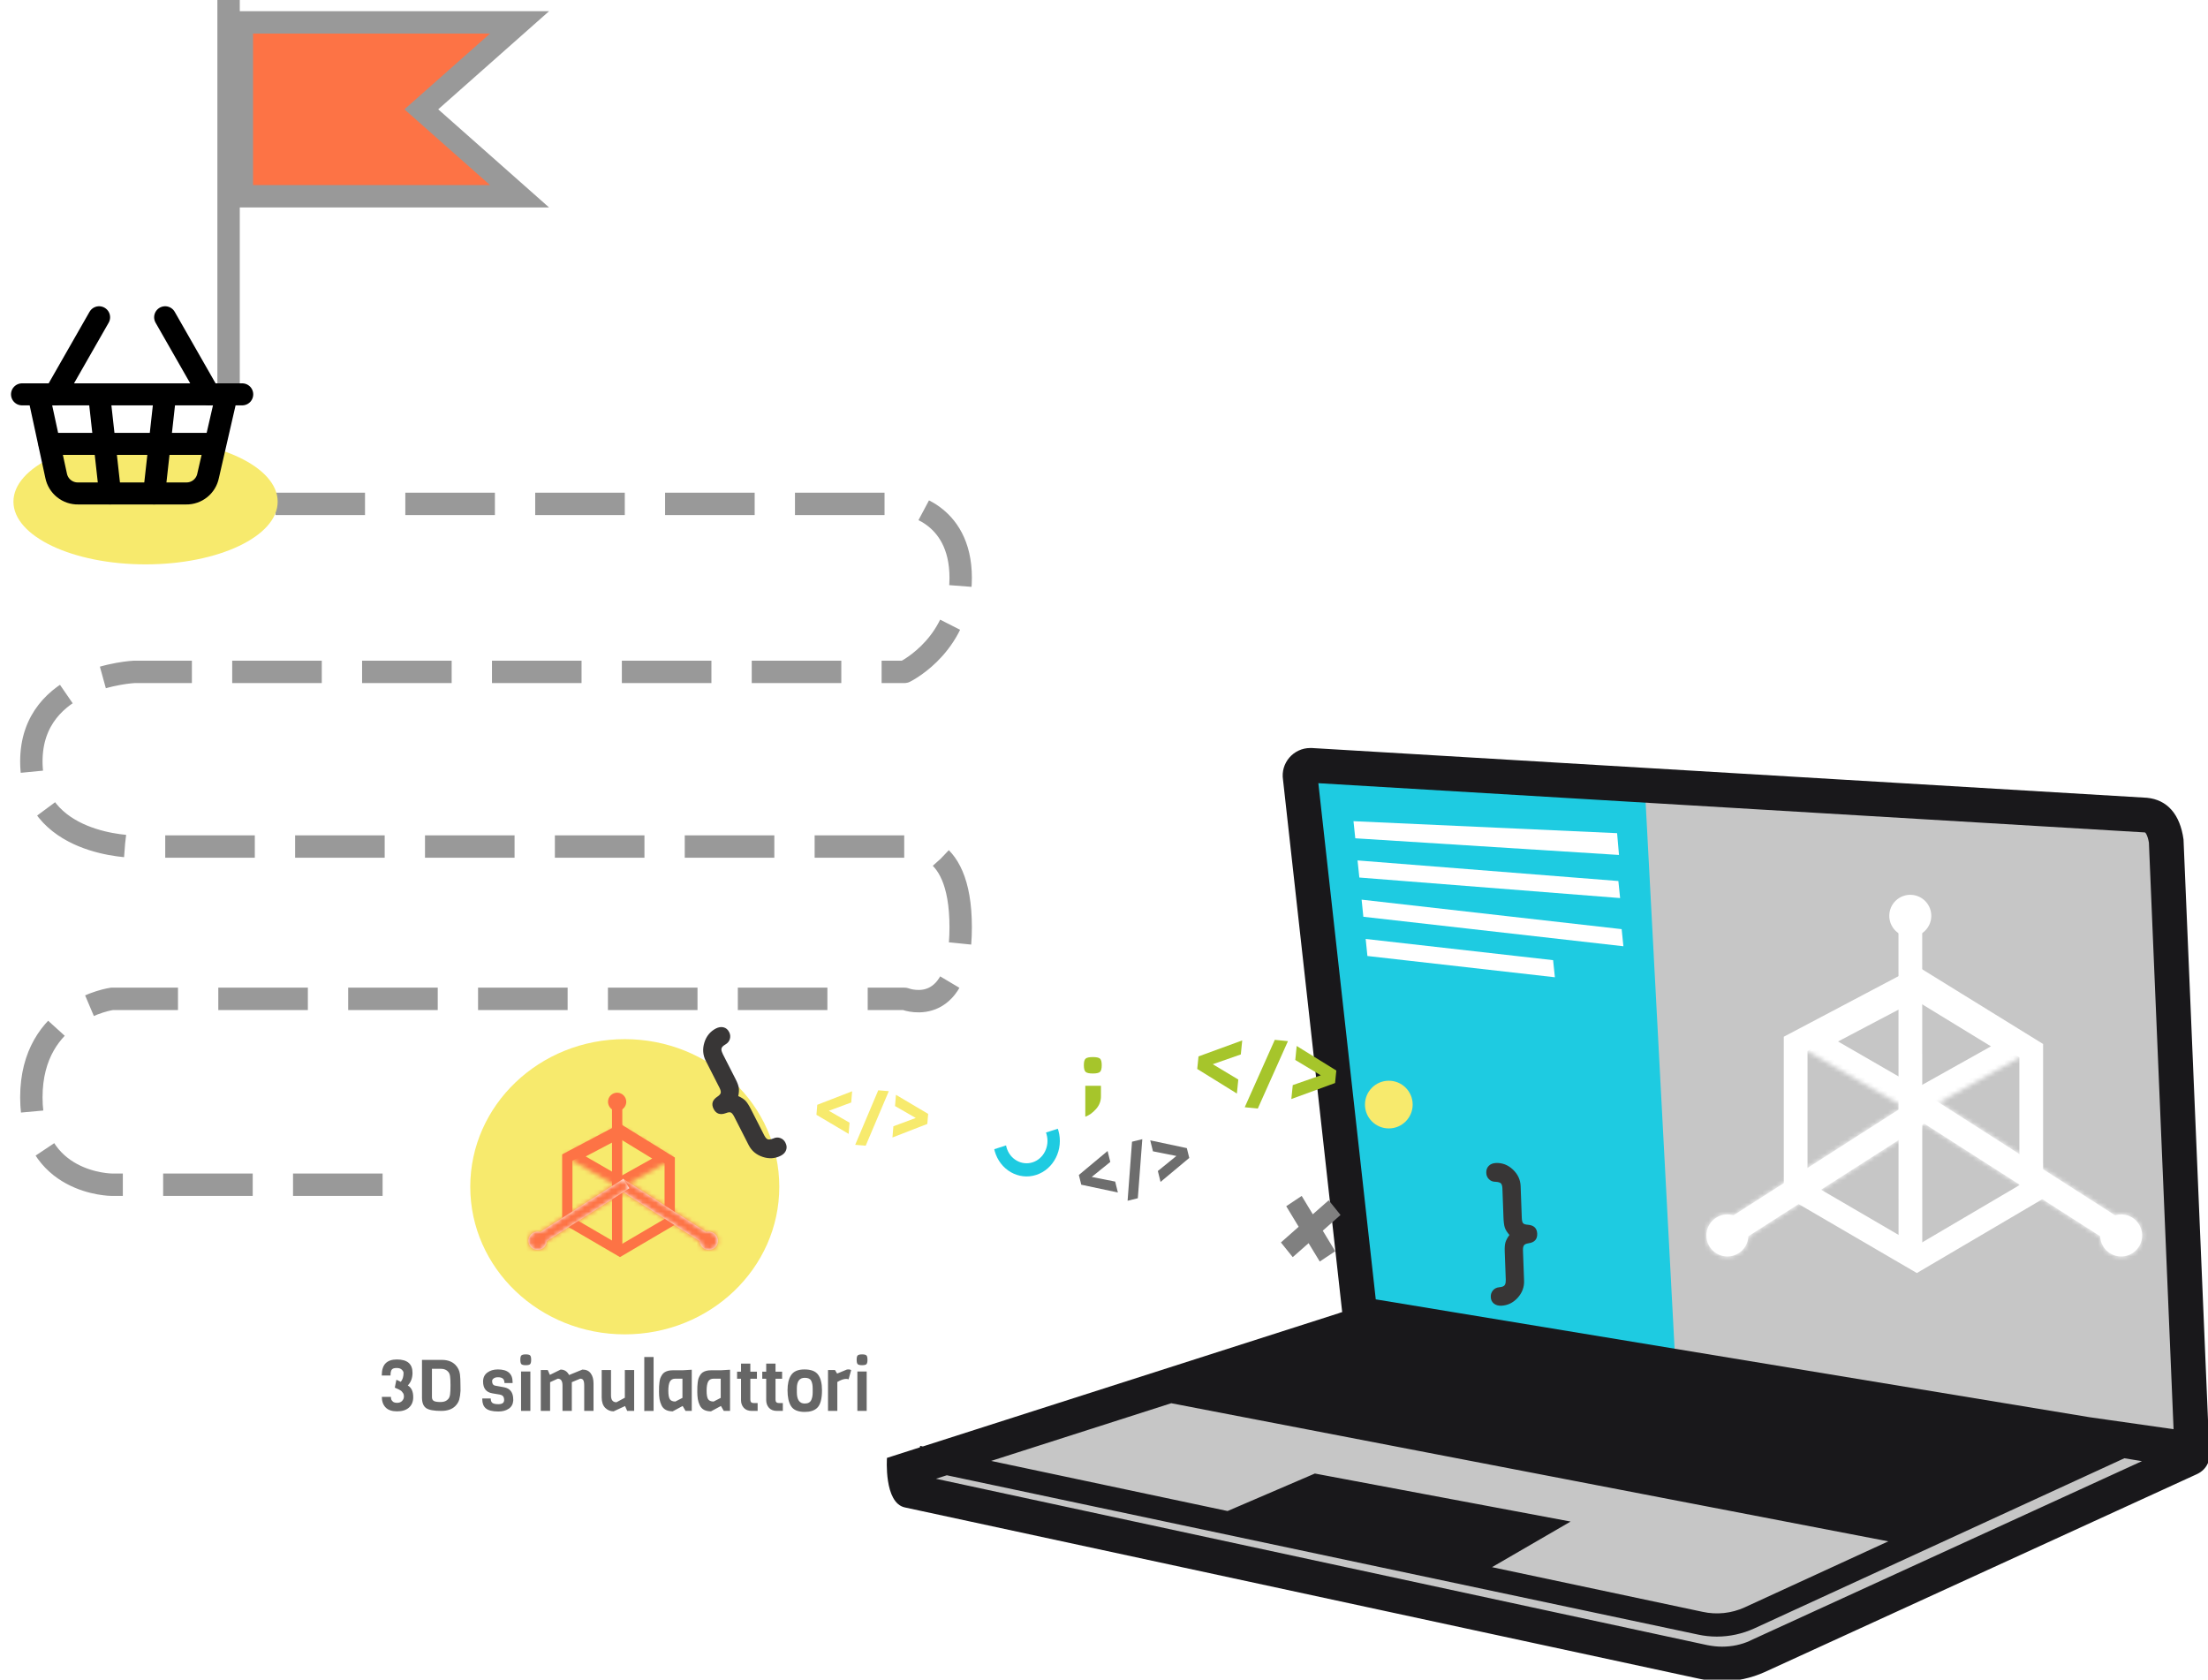 <svg width="493" height="375" viewBox="0 0 493 375" fill="none" xmlns="http://www.w3.org/2000/svg">
<g clip-path="url(#clip0_208_250)">
<path d="M384.497 371.508C383.127 371.508 381.757 371.353 380.438 371.069L202.874 332.777C202.46 332.363 202.047 330.451 201.917 328.333L300.329 296.81L300.536 296.733C300.691 296.655 300.846 296.629 301.001 296.629H301.13L301.492 296.707L305.706 297.301L291.411 172.245L481.926 183.64L485.7 323.062L488.75 323.501C489.345 323.656 489.5 324.121 489.552 324.457C489.603 324.819 489.5 325.335 488.879 325.62L392.355 369.828C389.874 370.94 387.211 371.508 384.471 371.508H384.497Z" fill="#C6C6C6"/>
<path d="M305.72 291.871L294 174L367.376 178.047L374 303L305.72 291.871Z" fill="#1ECBE1"/>
<path d="M493.274 323.553L487.535 187.412C486.759 181.805 483.916 178.55 479.366 178.11L292.884 167C292.884 167 292.677 167 292.548 167C288.799 167 285.878 170.359 286.473 174.105L299.682 292.935C299.424 293.012 299.14 293.09 298.907 293.193L206.053 322.932L205.459 322.803L205.381 323.139L198.04 325.49C198.04 325.49 197.316 335.542 202.047 336.549L379.611 374.841C381.214 375.177 382.868 375.358 384.497 375.358C387.754 375.358 390.985 374.66 393.984 373.317L490.482 329.134C492.886 328.048 493.739 325.646 493.274 323.527V323.553ZM294.383 174.855L478.746 185.836C478.927 185.836 479.004 185.888 479.004 185.888C479.004 185.888 479.521 186.404 479.806 188.136L485.312 319.083L466.493 316.395L307.179 290.092L294.357 174.829L294.383 174.855ZM261.579 313.295L421.617 344.12L389.511 358.873C386.616 360.191 383.307 360.553 380.154 359.855L333.132 349.882L350.685 339.701L293.582 328.979L274.091 337.35L221.305 326.162L261.553 313.269L261.579 313.295ZM390.804 366.289C388.814 367.193 386.694 367.632 384.497 367.632C383.411 367.632 382.325 367.503 381.239 367.296L208.974 330.141L211.404 329.366L379.068 364.919C380.464 365.229 381.911 365.384 383.333 365.384C386.203 365.384 389.046 364.764 391.657 363.576L474.326 325.568L478.255 326.214L390.752 366.289H390.804Z" fill="#19181B"/>
<path d="M361.488 190.876L302.605 187.157L302.206 183.339L361.064 186.011L361.488 190.876Z" fill="white"/>
<path d="M361.736 200.501L303.512 195.916L303.112 192.098L361.349 196.696L361.736 200.501Z" fill="white"/>
<path d="M362.47 211.259L304.407 204.675L304.019 200.857L362.081 207.44L362.47 211.259Z" fill="white"/>
<path d="M347.175 218.182L305.314 213.435L304.927 209.629L346.775 214.364L347.175 218.182Z" fill="white"/>
<ellipse cx="139.5" cy="264.952" rx="34.5" ry="32.955" fill="#F7EA6D"/>
<mask id="path-9-inside-1_208_250" fill="white">
<path d="M150.185 258.745L138.485 265.293L126.011 258.092L138.425 251.558L150.185 258.745Z"/>
</mask>
<path d="M150.185 258.745L138.485 265.293L126.011 258.092L138.425 251.558L150.185 258.745Z" stroke="#FD7345" stroke-width="4.607" mask="url(#path-9-inside-1_208_250)"/>
<path d="M149.533 272.792L138.426 279.326L126.666 272.466V258.419L138.426 252.212L149.533 259.072V272.792Z" stroke="#FD7345" stroke-width="2.304"/>
<line x1="137.804" y1="278.183" x2="137.797" y2="245.227" stroke="#FD7345" stroke-width="2.304"/>
<circle cx="2.039" cy="2.039" r="1.198" transform="matrix(0.53 0.848 0.848 -0.53 134.983 245.341)" stroke="#FD7345" stroke-width="1.681"/>
<mask id="path-13-inside-2_208_250" fill="white">
<path d="M157.675 275.061C158.533 274.803 159.491 275.136 159.989 275.932C160.586 276.887 160.296 278.145 159.342 278.742C158.387 279.339 157.129 279.048 156.532 278.093C156.336 277.78 156.237 277.433 156.225 277.088L137.771 265.279L139.113 263.182L157.675 275.061Z"/>
</mask>
<path d="M157.675 275.061C158.533 274.803 159.491 275.136 159.989 275.932C160.586 276.887 160.296 278.145 159.342 278.742C158.387 279.339 157.129 279.048 156.532 278.093C156.336 277.78 156.237 277.433 156.225 277.088L137.771 265.279L139.113 263.182L157.675 275.061Z" fill="white"/>
<path d="M157.675 275.061L156.383 277.079L157.311 277.673L158.365 277.356L157.675 275.061ZM159.989 275.932L162.021 274.662L162.021 274.662L159.989 275.932ZM159.342 278.742L160.612 280.773L160.612 280.773L159.342 278.742ZM156.532 278.093L154.501 279.363L154.501 279.364L156.532 278.093ZM156.225 277.088L158.619 277.002L158.574 275.747L157.516 275.07L156.225 277.088ZM137.771 265.279L135.753 263.987L134.462 266.005L136.48 267.297L137.771 265.279ZM139.113 263.182L140.405 261.164L138.387 259.872L137.095 261.891L139.113 263.182ZM157.675 275.061L158.365 277.356C158.218 277.4 158.048 277.347 157.958 277.202L159.989 275.932L162.021 274.662C160.934 272.924 158.849 272.206 156.985 272.767L157.675 275.061ZM159.989 275.932L157.958 277.202C157.853 277.035 157.903 276.815 158.071 276.71L159.342 278.742L160.612 280.773C162.689 279.474 163.319 276.738 162.021 274.662L159.989 275.932ZM159.342 278.742L158.071 276.71C158.24 276.605 158.46 276.657 158.564 276.823L156.532 278.093L154.501 279.364C155.798 281.439 158.534 282.073 160.612 280.773L159.342 278.742ZM156.532 278.093L158.564 276.823C158.599 276.88 158.617 276.944 158.619 277.002L156.225 277.088L153.83 277.175C153.857 277.922 154.073 278.68 154.501 279.363L156.532 278.093ZM156.225 277.088L157.516 275.07L139.063 263.261L137.771 265.279L136.48 267.297L154.933 279.106L156.225 277.088ZM137.771 265.279L139.79 266.57L141.131 264.474L139.113 263.182L137.095 261.891L135.753 263.987L137.771 265.279ZM139.113 263.182L137.822 265.2L156.383 277.079L157.675 275.061L158.966 273.043L140.405 261.164L139.113 263.182Z" fill="#FD7345" mask="url(#path-13-inside-2_208_250)"/>
<mask id="path-15-inside-3_208_250" fill="white">
<path d="M120.625 275.061C119.767 274.803 118.809 275.135 118.311 275.932C117.714 276.887 118.003 278.145 118.958 278.742C119.913 279.339 121.171 279.048 121.768 278.093C121.964 277.779 122.063 277.433 122.075 277.087L140.528 265.279L139.187 263.182L120.625 275.061Z"/>
</mask>
<path d="M120.625 275.061C119.767 274.803 118.809 275.135 118.311 275.932C117.714 276.887 118.003 278.145 118.958 278.742C119.913 279.339 121.171 279.048 121.768 278.093C121.964 277.779 122.063 277.433 122.075 277.087L140.528 265.279L139.187 263.182L120.625 275.061Z" fill="white"/>
<path d="M120.625 275.061L121.917 277.079L120.989 277.673L119.935 277.355L120.625 275.061ZM118.311 275.932L116.279 274.662L116.279 274.662L118.311 275.932ZM118.958 278.742L117.688 280.773L117.688 280.773L118.958 278.742ZM121.768 278.093L123.799 279.363L123.799 279.364L121.768 278.093ZM122.075 277.087L119.681 277.002L119.726 275.746L120.784 275.069L122.075 277.087ZM140.528 265.279L142.546 263.987L143.838 266.005L141.82 267.297L140.528 265.279ZM139.187 263.182L137.895 261.164L139.913 259.872L141.205 261.891L139.187 263.182ZM120.625 275.061L119.935 277.355C120.082 277.4 120.252 277.347 120.342 277.202L118.311 275.932L116.279 274.662C117.366 272.924 119.451 272.206 121.315 272.767L120.625 275.061ZM118.311 275.932L120.342 277.202C120.446 277.036 120.396 276.815 120.228 276.71L118.958 278.742L117.688 280.773C115.61 279.474 114.981 276.738 116.279 274.662L118.311 275.932ZM118.958 278.742L120.228 276.71C120.06 276.605 119.84 276.657 119.736 276.823L121.768 278.093L123.799 279.364C122.501 281.439 119.766 282.073 117.688 280.773L118.958 278.742ZM121.768 278.093L119.736 276.823C119.701 276.88 119.683 276.944 119.681 277.002L122.075 277.087L124.47 277.173C124.443 277.921 124.227 278.679 123.799 279.363L121.768 278.093ZM122.075 277.087L120.784 275.069L139.237 263.261L140.528 265.279L141.82 267.297L123.367 279.106L122.075 277.087ZM140.528 265.279L138.51 266.57L137.168 264.474L139.187 263.182L141.205 261.891L142.546 263.987L140.528 265.279ZM139.187 263.182L140.478 265.2L121.917 277.079L120.625 275.061L119.333 273.043L137.895 261.164L139.187 263.182Z" fill="#FD7345" mask="url(#path-15-inside-3_208_250)"/>
<mask id="path-17-inside-4_208_250" fill="white">
<path d="M455.033 233.806L428.119 248.869L399.426 232.303L427.981 217.274L455.033 233.806Z"/>
</mask>
<path d="M455.033 233.806L428.119 248.869L399.426 232.303L427.981 217.274L455.033 233.806Z" stroke="white" stroke-width="10.598" mask="url(#path-17-inside-4_208_250)"/>
<path d="M453.534 266.118L427.985 281.147L400.933 265.367V233.055L427.985 218.777L453.534 234.558V266.118Z" stroke="white" stroke-width="5.299"/>
<line x1="426.555" y1="278.517" x2="426.539" y2="202.712" stroke="white" stroke-width="5.299"/>
<circle cx="4.69" cy="4.69" r="4.69" transform="matrix(0.53 0.848 0.848 -0.53 420.064 202.973)" fill="white"/>
<mask id="path-21-inside-5_208_250" fill="white">
<path d="M472.258 271.334C474.233 270.74 476.438 271.507 477.584 273.34C478.957 275.536 478.291 278.429 476.095 279.802C473.899 281.175 471.006 280.509 469.632 278.313C469.181 277.591 468.951 276.793 468.922 275.999L426.479 248.835L429.566 244.012L472.258 271.334Z"/>
</mask>
<path d="M472.258 271.334C474.233 270.74 476.438 271.507 477.584 273.34C478.957 275.536 478.291 278.429 476.095 279.802C473.899 281.175 471.006 280.509 469.632 278.313C469.181 277.591 468.951 276.793 468.922 275.999L426.479 248.835L429.566 244.012L472.258 271.334Z" fill="white"/>
<path d="M472.258 271.334L469.287 275.977L471.422 277.343L473.848 276.612L472.258 271.334ZM477.584 273.34L482.258 270.419L482.258 270.418L477.584 273.34ZM476.095 279.802L479.017 284.475L479.018 284.475L476.095 279.802ZM469.632 278.313L464.959 281.235L464.96 281.235L469.632 278.313ZM468.922 275.999L474.43 275.801L474.327 272.914L471.893 271.356L468.922 275.999ZM426.479 248.835L421.837 245.864L418.866 250.507L423.508 253.478L426.479 248.835ZM429.566 244.012L432.537 239.37L427.895 236.399L424.924 241.041L429.566 244.012ZM472.258 271.334L473.848 276.612C473.504 276.715 473.116 276.59 472.911 276.262L477.584 273.34L482.258 270.418C479.76 266.425 474.963 264.764 470.669 266.057L472.258 271.334ZM477.584 273.34L472.911 276.262C472.671 275.878 472.787 275.371 473.173 275.129L476.095 279.802L479.018 284.475C483.794 281.488 485.244 275.194 482.258 270.419L477.584 273.34ZM476.095 279.802L473.173 275.129C473.557 274.889 474.064 275.005 474.305 275.391L469.632 278.313L464.96 281.235C467.947 286.012 474.241 287.462 479.017 284.475L476.095 279.802ZM469.632 278.313L474.305 275.391C474.382 275.514 474.425 275.661 474.43 275.801L468.922 275.999L463.414 276.196C463.476 277.925 463.979 279.668 464.959 281.235L469.632 278.313ZM468.922 275.999L471.893 271.356L429.45 244.193L426.479 248.835L423.508 253.478L465.951 280.641L468.922 275.999ZM426.479 248.835L431.121 251.806L434.208 246.983L429.566 244.012L424.924 241.041L421.837 245.864L426.479 248.835ZM429.566 244.012L426.595 248.654L469.287 275.977L472.258 271.334L475.229 266.692L432.537 239.37L429.566 244.012Z" fill="white" mask="url(#path-21-inside-5_208_250)"/>
<mask id="path-23-inside-6_208_250" fill="white">
<path d="M387.041 271.334C385.066 270.739 382.86 271.507 381.714 273.34C380.341 275.536 381.007 278.429 383.203 279.802C385.399 281.175 388.293 280.509 389.666 278.313C390.118 277.591 390.348 276.793 390.376 275.999L432.82 248.835L429.733 244.012L387.041 271.334Z"/>
</mask>
<path d="M387.041 271.334C385.066 270.739 382.86 271.507 381.714 273.34C380.341 275.536 381.007 278.429 383.203 279.802C385.399 281.175 388.293 280.509 389.666 278.313C390.118 277.591 390.348 276.793 390.376 275.999L432.82 248.835L429.733 244.012L387.041 271.334Z" fill="white"/>
<path d="M387.041 271.334L390.012 275.977L387.877 277.343L385.45 276.611L387.041 271.334ZM381.714 273.34L377.041 270.418L377.041 270.418L381.714 273.34ZM383.203 279.802L380.281 284.475L380.281 284.475L383.203 279.802ZM389.666 278.313L394.339 281.235L394.339 281.235L389.666 278.313ZM390.376 275.999L384.868 275.801L384.972 272.914L387.405 271.356L390.376 275.999ZM432.82 248.835L437.462 245.864L440.433 250.507L435.791 253.478L432.82 248.835ZM429.733 244.012L426.763 239.37L431.405 236.399L434.375 241.041L429.733 244.012ZM387.041 271.334L385.45 276.611C385.795 276.715 386.182 276.589 386.387 276.262L381.714 273.34L377.041 270.418C379.538 266.424 384.337 264.763 388.632 266.058L387.041 271.334ZM381.714 273.34L386.387 276.262C386.627 275.878 386.511 275.37 386.125 275.129L383.203 279.802L380.281 284.475C375.504 281.488 374.055 275.194 377.041 270.418L381.714 273.34ZM383.203 279.802L386.125 275.129C385.741 274.889 385.234 275.005 384.993 275.391L389.666 278.313L394.339 281.235C391.351 286.013 385.057 287.462 380.281 284.475L383.203 279.802ZM389.666 278.313L384.993 275.391C384.916 275.514 384.873 275.661 384.868 275.801L390.376 275.999L395.884 276.196C395.822 277.925 395.319 279.668 394.339 281.235L389.666 278.313ZM390.376 275.999L387.405 271.356L429.849 244.193L432.82 248.835L435.791 253.478L393.347 280.641L390.376 275.999ZM432.82 248.835L428.178 251.806L425.091 246.983L429.733 244.012L434.375 241.041L437.462 245.864L432.82 248.835ZM429.733 244.012L432.704 248.654L390.012 275.977L387.041 271.334L384.07 266.692L426.763 239.37L429.733 244.012Z" fill="white" mask="url(#path-23-inside-6_208_250)"/>
<g filter="url(#filter0_d_208_250)">
<path d="M310.094 247.931C313.035 247.931 315.419 245.547 315.419 242.606C315.419 239.665 313.035 237.281 310.094 237.281C307.153 237.281 304.769 239.665 304.769 242.606C304.769 245.547 307.153 247.931 310.094 247.931Z" fill="#F7EA6D"/>
<path d="M207.042 246.932L199.267 249.951L199.473 247.453L204.468 245.596L199.842 242.935L200.048 240.426L207.237 244.684L207.053 246.932H207.042Z" fill="#F7EA6D"/>
<path d="M198.452 239.612L193.294 251.786L190.948 251.59L196.095 239.416L198.452 239.612Z" fill="#F7EA6D"/>
<path d="M182.489 242.652L190.265 239.633L190.058 242.142L185.063 243.988L189.689 246.649L189.483 249.147L182.294 244.889L182.479 242.641L182.489 242.652Z" fill="#F7EA6D"/>
<path d="M265.529 254.524L259.127 259.869L258.524 257.436L262.664 254.08L257.43 253.037L256.824 250.593L264.996 252.331L265.54 254.52L265.529 254.524Z" fill="#6D6D6D"/>
<path d="M255.051 250.332L254.053 263.516L251.768 264.08L252.756 250.899L255.051 250.332Z" fill="#6D6D6D"/>
<path d="M240.897 258.313L247.3 252.968L247.906 255.411L243.762 258.757L248.996 259.8L249.599 262.233L241.426 260.496L240.883 258.306L240.897 258.313Z" fill="#6D6D6D"/>
<path d="M298.098 237.794L288.328 241.366L288.646 238.26L294.908 236.074L289.21 232.648L289.523 229.521L298.374 235.007L298.091 237.808L298.098 237.794Z" fill="#A6C52B"/>
<path d="M287.567 228.456L280.839 243.495L277.922 243.201L284.636 228.154L287.564 228.446L287.567 228.456Z" fill="#A6C52B"/>
<path d="M267.591 231.856L277.361 228.284L277.049 231.41L270.787 233.596L276.485 237.023L276.17 240.139L267.318 234.654L267.601 231.853L267.591 231.856Z" fill="#A6C52B"/>
<path d="M245.611 232.352C245.866 232.586 245.994 233.077 245.994 233.823C245.994 234.569 245.866 235.07 245.611 235.304C245.355 235.549 244.821 235.667 244.008 235.667C243.196 235.667 242.65 235.549 242.395 235.304C242.139 235.07 242 234.569 242 233.823C242 233.077 242.128 232.586 242.395 232.352C242.65 232.117 243.196 232 244.008 232C244.821 232 245.355 232.117 245.611 232.352ZM245.82 238.427V240.783C245.82 241.849 245.448 242.797 244.705 243.618C243.962 244.449 243.173 245.014 242.325 245.313V238.416H245.82V238.427Z" fill="#A6C52B"/>
<path d="M233.682 249.282C234.424 251.912 233.025 254.709 230.561 255.5C228.097 256.291 225.477 254.798 224.735 252.168C224.694 252.023 224.662 251.878 224.631 251.722L222 252.569C222.031 252.714 222.063 252.859 222.104 253.015C223.284 257.194 227.439 259.579 231.365 258.308C235.28 257.049 237.514 252.614 236.324 248.423C236.282 248.279 236.23 248.134 236.178 248L233.547 248.847C233.599 248.992 233.651 249.126 233.693 249.27L233.682 249.282Z" fill="#1ECBE1"/>
<path d="M294.672 277.644L298.126 275.349L295.346 270.759L299.313 267.254L296.671 263.974L293.121 267.098L290.641 263L287.187 265.295L289.967 269.885L286 273.389L288.641 276.67L292.18 273.546L294.672 277.644Z" fill="#808080"/>
<path d="M161.324 231.2L164.251 236.943C164.651 237.727 164.882 238.363 164.956 238.871C165.03 239.369 164.988 239.984 164.84 240.715C165.546 241.022 166.082 241.372 166.451 241.753C166.819 242.135 167.241 242.802 167.725 243.756L170.651 249.499C170.904 249.986 171.167 250.272 171.441 250.368C171.715 250.452 172.115 250.389 172.652 250.177C173.199 249.923 173.725 249.891 174.231 250.082C174.736 250.262 175.126 250.611 175.378 251.131C175.663 251.692 175.715 252.232 175.526 252.762C175.336 253.292 174.936 253.716 174.336 254.023C173.073 254.67 171.725 254.765 170.293 254.288C168.862 253.811 167.809 252.932 167.156 251.639L163.935 245.313C163.672 244.805 163.419 244.487 163.187 244.381C162.945 244.275 162.577 244.317 162.061 244.519C160.798 244.985 159.892 244.667 159.334 243.576C158.776 242.484 159.061 241.563 160.187 240.831C160.619 240.545 160.871 240.259 160.924 239.984C160.987 239.708 160.882 239.327 160.64 238.839L157.587 232.842C156.924 231.55 156.829 230.183 157.271 228.752C157.724 227.322 158.576 226.283 159.829 225.627C160.44 225.319 161.008 225.224 161.556 225.362C162.103 225.499 162.514 225.849 162.798 226.411C163.061 226.919 163.114 227.438 162.966 227.958C162.819 228.477 162.482 228.89 161.966 229.187C161.471 229.473 161.177 229.759 161.103 230.056C161.019 230.342 161.103 230.734 161.356 231.221L161.324 231.2Z" fill="#383636"/>
<path d="M336.211 281.828L335.975 275.387C335.942 274.507 335.999 273.833 336.147 273.341C336.29 272.858 336.586 272.318 337.028 271.717C336.518 271.141 336.178 270.598 336.004 270.097C335.831 269.596 335.73 268.813 335.692 267.744L335.455 261.303C335.431 260.754 335.313 260.384 335.105 260.182C334.892 259.99 334.503 259.88 333.926 259.846C333.323 259.846 332.832 259.653 332.454 259.267C332.071 258.891 331.865 258.41 331.855 257.833C331.833 257.204 332.013 256.691 332.408 256.291C332.803 255.89 333.344 255.674 334.018 255.648C335.436 255.593 336.698 256.074 337.796 257.11C338.894 258.145 339.479 259.386 339.527 260.833L339.785 267.927C339.81 268.499 339.905 268.894 340.071 269.088C340.246 269.286 340.598 269.402 341.15 269.437C342.493 269.546 343.18 270.215 343.227 271.44C343.273 272.665 342.627 273.382 341.298 273.57C340.786 273.648 340.436 273.801 340.272 274.029C340.099 274.252 340.034 274.643 340.048 275.187L340.293 281.912C340.35 283.364 339.86 284.643 338.857 285.755C337.844 286.861 336.634 287.444 335.221 287.513C334.538 287.534 333.982 287.382 333.543 287.026C333.105 286.671 332.879 286.181 332.858 285.552C332.833 284.979 333.004 284.486 333.357 284.077C333.709 283.669 334.188 283.436 334.781 283.384C335.35 283.333 335.738 283.197 335.93 282.959C336.127 282.735 336.216 282.344 336.192 281.795L336.211 281.828Z" fill="#383636"/>
</g>
<path d="M61.5 112.5H202C202 112.5 214.5 114 214.5 129C214.5 143.509 202.805 149.598 202.039 149.981C202.012 149.994 201.984 150 201.954 150H30C30 150 7 151 7 170C7 189 30 189 30 189H201.976C201.992 189 202 189 202.015 188.997C202.498 188.889 214.5 186.423 214.5 207C214.5 227.343 202.77 223.287 202.036 223.014C202.012 223.005 201.987 223 201.961 223H25C25 223 7 225.5 7 245C7 264.5 25 264.5 25 264.5H92.5" stroke="#999999" stroke-width="5" stroke-dasharray="20 9"/>
<path d="M88.153 309.8L88.505 308.04L89.497 308.504C89.902 307.992 90.105 307.325 90.105 306.504C90.105 306.291 89.977 306.056 89.721 305.8C89.475 305.544 89.086 305.416 88.553 305.416C88.03 305.416 87.673 305.533 87.481 305.768C87.289 306.003 87.193 306.445 87.193 307.096H85.241C85.241 305.869 85.518 304.968 86.073 304.392C86.638 303.805 87.486 303.512 88.617 303.512C90.942 303.512 92.105 304.504 92.105 306.488C92.105 307.651 91.752 308.595 91.049 309.32C91.859 309.779 92.264 310.648 92.264 311.928C92.264 312.92 91.945 313.699 91.305 314.264C90.675 314.819 89.79 315.096 88.649 315.096C87.507 315.096 86.654 314.803 86.089 314.216C85.534 313.629 85.257 312.845 85.257 311.864H87.289C87.289 312.045 87.31 312.227 87.353 312.408C87.406 312.579 87.534 312.755 87.737 312.936C87.939 313.107 88.259 313.192 88.697 313.192C89.145 313.192 89.502 313.053 89.769 312.776C90.046 312.488 90.185 312.168 90.185 311.816C90.185 311.443 90.115 311.171 89.977 311C89.849 310.829 89.753 310.707 89.689 310.632C89.625 310.547 89.502 310.456 89.321 310.36C89.15 310.264 89.033 310.2 88.969 310.168C88.905 310.125 88.761 310.061 88.537 309.976C88.323 309.88 88.195 309.821 88.153 309.8ZM102.811 309.256L102.827 310.488C102.784 311.267 102.688 311.923 102.539 312.456C102.39 312.989 102.096 313.475 101.659 313.912C100.934 314.637 99.878 315 98.491 315C96.859 315 95.739 314.787 95.131 314.36C94.523 313.923 94.219 313.139 94.219 312.008V303.608H98.651C99.931 303.608 100.934 303.971 101.659 304.696C102.246 305.283 102.592 305.997 102.699 306.84C102.774 307.437 102.811 308.243 102.811 309.256ZM100.107 312.312C100.31 312.067 100.438 311.731 100.491 311.304C100.555 310.867 100.587 310.189 100.587 309.272C100.587 308.355 100.555 307.693 100.491 307.288C100.438 306.872 100.31 306.541 100.107 306.296C99.723 305.827 99.168 305.592 98.443 305.592H96.443V311.896C96.443 312.323 96.587 312.616 96.875 312.776C97.163 312.936 97.675 313.016 98.411 313.016C99.158 313.016 99.723 312.781 100.107 312.312ZM114.596 312.472V312.712C114.532 313.512 114.191 314.115 113.572 314.52C112.964 314.925 112.202 315.128 111.284 315.128C109.93 315.128 108.981 314.883 108.437 314.392C107.935 313.944 107.685 313.283 107.685 312.408V312.216H109.573C109.573 312.707 109.701 313.043 109.957 313.224C110.213 313.405 110.655 313.496 111.284 313.496C112.138 313.496 112.564 313.187 112.564 312.568C112.564 312.056 112.415 311.715 112.116 311.544C111.978 311.459 111.802 311.395 111.588 311.352L109.973 311.08C108.565 310.856 107.861 309.976 107.861 308.44C107.861 307.587 108.17 306.925 108.789 306.456C109.418 305.976 110.213 305.736 111.172 305.736C113.359 305.736 114.452 306.68 114.452 308.568V308.776H112.644C112.623 308.275 112.49 307.933 112.244 307.752C111.999 307.571 111.652 307.48 111.204 307.48C110.767 307.48 110.437 307.571 110.213 307.752C109.989 307.923 109.877 308.115 109.877 308.328C109.877 308.936 110.122 309.283 110.612 309.368L112.548 309.72C113.914 309.976 114.596 310.893 114.596 312.472ZM117.396 302.376C117.897 302.376 118.223 302.456 118.372 302.616C118.521 302.765 118.596 303.091 118.596 303.592C118.596 304.083 118.516 304.408 118.356 304.568C118.207 304.717 117.881 304.792 117.38 304.792C116.889 304.792 116.564 304.712 116.404 304.552C116.255 304.392 116.18 304.067 116.18 303.576C116.18 303.085 116.255 302.765 116.404 302.616C116.564 302.456 116.895 302.376 117.396 302.376ZM118.42 315H116.34V306.2H118.42V315ZM132.522 315H130.442V309.32C130.442 308.755 130.373 308.36 130.234 308.136C130.106 307.912 129.877 307.8 129.546 307.8L127.674 308.584V315H125.594V309.32C125.594 308.307 125.242 307.8 124.538 307.8L122.826 308.584V315H120.746V305.864H122.298L122.778 306.952L125.178 305.768C126.01 305.768 126.64 306.173 127.066 306.984L130.042 305.768C130.874 305.768 131.493 306.051 131.898 306.616C132.314 307.171 132.522 307.923 132.522 308.872V315ZM141.594 315H140.042L139.562 313.912L137.002 315.096C136.287 315.096 135.663 314.835 135.13 314.312C134.607 313.779 134.346 313.005 134.346 311.992V305.864H136.426V311.544C136.426 312.557 136.831 313.064 137.642 313.064L139.514 312.056V305.864H141.594V315ZM145.934 315L143.854 315.016V302.968H145.934V315ZM154.456 315H153.064L152.424 313.896L150.2 315.096C148.963 315.096 148.131 314.648 147.704 313.752C147.491 313.315 147.341 312.845 147.256 312.344C147.181 311.832 147.144 311.304 147.144 310.76C147.144 310.205 147.149 309.8 147.16 309.544C147.171 309.277 147.197 308.973 147.24 308.632C147.283 308.28 147.341 307.987 147.416 307.752C147.501 307.517 147.619 307.277 147.768 307.032C147.917 306.776 148.099 306.573 148.312 306.424C148.792 306.093 149.416 305.928 150.184 305.928H152.376L154.456 305.8V315ZM152.376 312.088V307.8H150.792C150.205 307.8 149.795 308.024 149.56 308.472C149.336 308.92 149.224 309.592 149.224 310.488C149.224 311.373 149.331 311.997 149.544 312.36C149.768 312.723 150.184 312.904 150.792 312.904L152.376 312.088ZM163.003 315H161.611L160.971 313.896L158.747 315.096C157.509 315.096 156.677 314.648 156.251 313.752C156.037 313.315 155.888 312.845 155.803 312.344C155.728 311.832 155.691 311.304 155.691 310.76C155.691 310.205 155.696 309.8 155.707 309.544C155.717 309.277 155.744 308.973 155.787 308.632C155.829 308.28 155.888 307.987 155.963 307.752C156.048 307.517 156.165 307.277 156.315 307.032C156.464 306.776 156.645 306.573 156.859 306.424C157.339 306.093 157.963 305.928 158.731 305.928H160.923L163.003 305.8V315ZM160.923 312.088V307.8H159.339C158.752 307.8 158.341 308.024 158.107 308.472C157.883 308.92 157.771 309.592 157.771 310.488C157.771 311.373 157.877 311.997 158.091 312.36C158.315 312.723 158.731 312.904 159.339 312.904L160.923 312.088ZM169.165 315H167.87C167.08 315 166.478 314.765 166.062 314.296C165.656 313.827 165.454 313.267 165.454 312.616V307.816H164.574V306.232H165.454V304.44H167.534V306.232H169.005V307.816H167.534V312.488C167.534 312.989 167.774 313.24 168.254 313.24H169.165V315ZM174.79 315H173.494C172.705 315 172.102 314.765 171.686 314.296C171.281 313.827 171.078 313.267 171.078 312.616V307.816H170.198V306.232H171.078V304.44H173.158V306.232H174.63V307.816H173.158V312.488C173.158 312.989 173.398 313.24 173.878 313.24H174.79V315ZM181.455 310.872V310.04C181.455 309.251 181.338 308.648 181.103 308.232C180.879 307.816 180.405 307.608 179.679 307.608C178.506 307.608 177.919 308.397 177.919 309.976V310.808C177.919 312.504 178.506 313.352 179.679 313.352C180.437 313.352 180.933 313.069 181.167 312.504C181.359 312.056 181.455 311.512 181.455 310.872ZM183.535 310.392C183.535 312.365 183.162 313.688 182.415 314.36C181.786 314.936 180.874 315.224 179.679 315.224C178.154 315.224 177.125 314.776 176.591 313.88C176.09 313.059 175.839 311.896 175.839 310.392C175.839 308.984 176.09 307.88 176.591 307.08C177.146 306.184 178.154 305.736 179.615 305.736C181.087 305.736 182.106 306.131 182.671 306.92C183.247 307.699 183.535 308.856 183.535 310.392ZM190.047 305.896L189.471 307.944C189.311 307.88 189.129 307.848 188.927 307.848C188.393 307.848 187.738 308.077 186.959 308.536V315H184.879V305.864H186.431L186.911 306.664L189.119 305.752C189.225 305.741 189.369 305.736 189.551 305.736C189.732 305.736 189.897 305.789 190.047 305.896ZM192.489 302.376C192.99 302.376 193.316 302.456 193.465 302.616C193.614 302.765 193.689 303.091 193.689 303.592C193.689 304.083 193.609 304.408 193.449 304.568C193.3 304.717 192.974 304.792 192.473 304.792C191.983 304.792 191.657 304.712 191.497 304.552C191.348 304.392 191.273 304.067 191.273 303.576C191.273 303.085 191.348 302.765 191.497 302.616C191.657 302.456 191.988 302.376 192.489 302.376ZM193.513 315H191.433V306.2H193.513V315Z" fill="#666666"/>
<ellipse cx="32.5" cy="112" rx="29.5" ry="14" fill="#F7EA6D"/>
<line x1="51.037" y1="87" x2="51.037" y2="9.67237e-08" stroke="#999999" stroke-width="5"/>
<path d="M54 5H116L94.073 24.408L116 43.815H54V5Z" fill="#FD7345" stroke="#999999" stroke-width="5"/>
<path d="M36.875 88.042L34.416 110.167" stroke="black" stroke-width="4.917" stroke-linecap="round" stroke-linejoin="round"/>
<path d="M46.708 88.042L36.875 70.833" stroke="black" stroke-width="4.917" stroke-linecap="round" stroke-linejoin="round"/>
<path d="M4.917 88.042H54.083" stroke="black" stroke-width="4.917" stroke-linecap="round" stroke-linejoin="round"/>
<path d="M8.604 88.042L12.537 106.233C12.767 107.361 13.385 108.372 14.284 109.09C15.182 109.809 16.304 110.19 17.454 110.167H41.546C42.696 110.19 43.818 109.809 44.716 109.09C45.615 108.372 46.233 107.361 46.462 106.233L50.642 88.042" stroke="black" stroke-width="4.917" stroke-linecap="round" stroke-linejoin="round"/>
<path d="M11.062 99.104H47.938" stroke="black" stroke-width="4.917" stroke-linecap="round" stroke-linejoin="round"/>
<path d="M12.291 88.042L22.125 70.833" stroke="black" stroke-width="4.917" stroke-linecap="round" stroke-linejoin="round"/>
<path d="M22.125 88.042L24.583 110.167" stroke="black" stroke-width="4.917" stroke-linecap="round" stroke-linejoin="round"/>
</g>
<defs>
<filter id="filter0_d_208_250" x="153" y="225.3" width="194.229" height="70.215" filterUnits="userSpaceOnUse" color-interpolation-filters="sRGB">
<feFlood flood-opacity="0" result="BackgroundImageFix"/>
<feColorMatrix in="SourceAlpha" type="matrix" values="0 0 0 0 0 0 0 0 0 0 0 0 0 0 0 0 0 0 127 0" result="hardAlpha"/>
<feOffset dy="4"/>
<feGaussianBlur stdDeviation="2"/>
<feComposite in2="hardAlpha" operator="out"/>
<feColorMatrix type="matrix" values="0 0 0 0 0 0 0 0 0 0 0 0 0 0 0 0 0 0 0.25 0"/>
<feBlend mode="normal" in2="BackgroundImageFix" result="effect1_dropShadow_208_250"/>
<feBlend mode="normal" in="SourceGraphic" in2="effect1_dropShadow_208_250" result="shape"/>
</filter>
<clipPath id="clip0_208_250">
<rect width="493" height="375" fill="white"/>
</clipPath>
</defs>
</svg>
